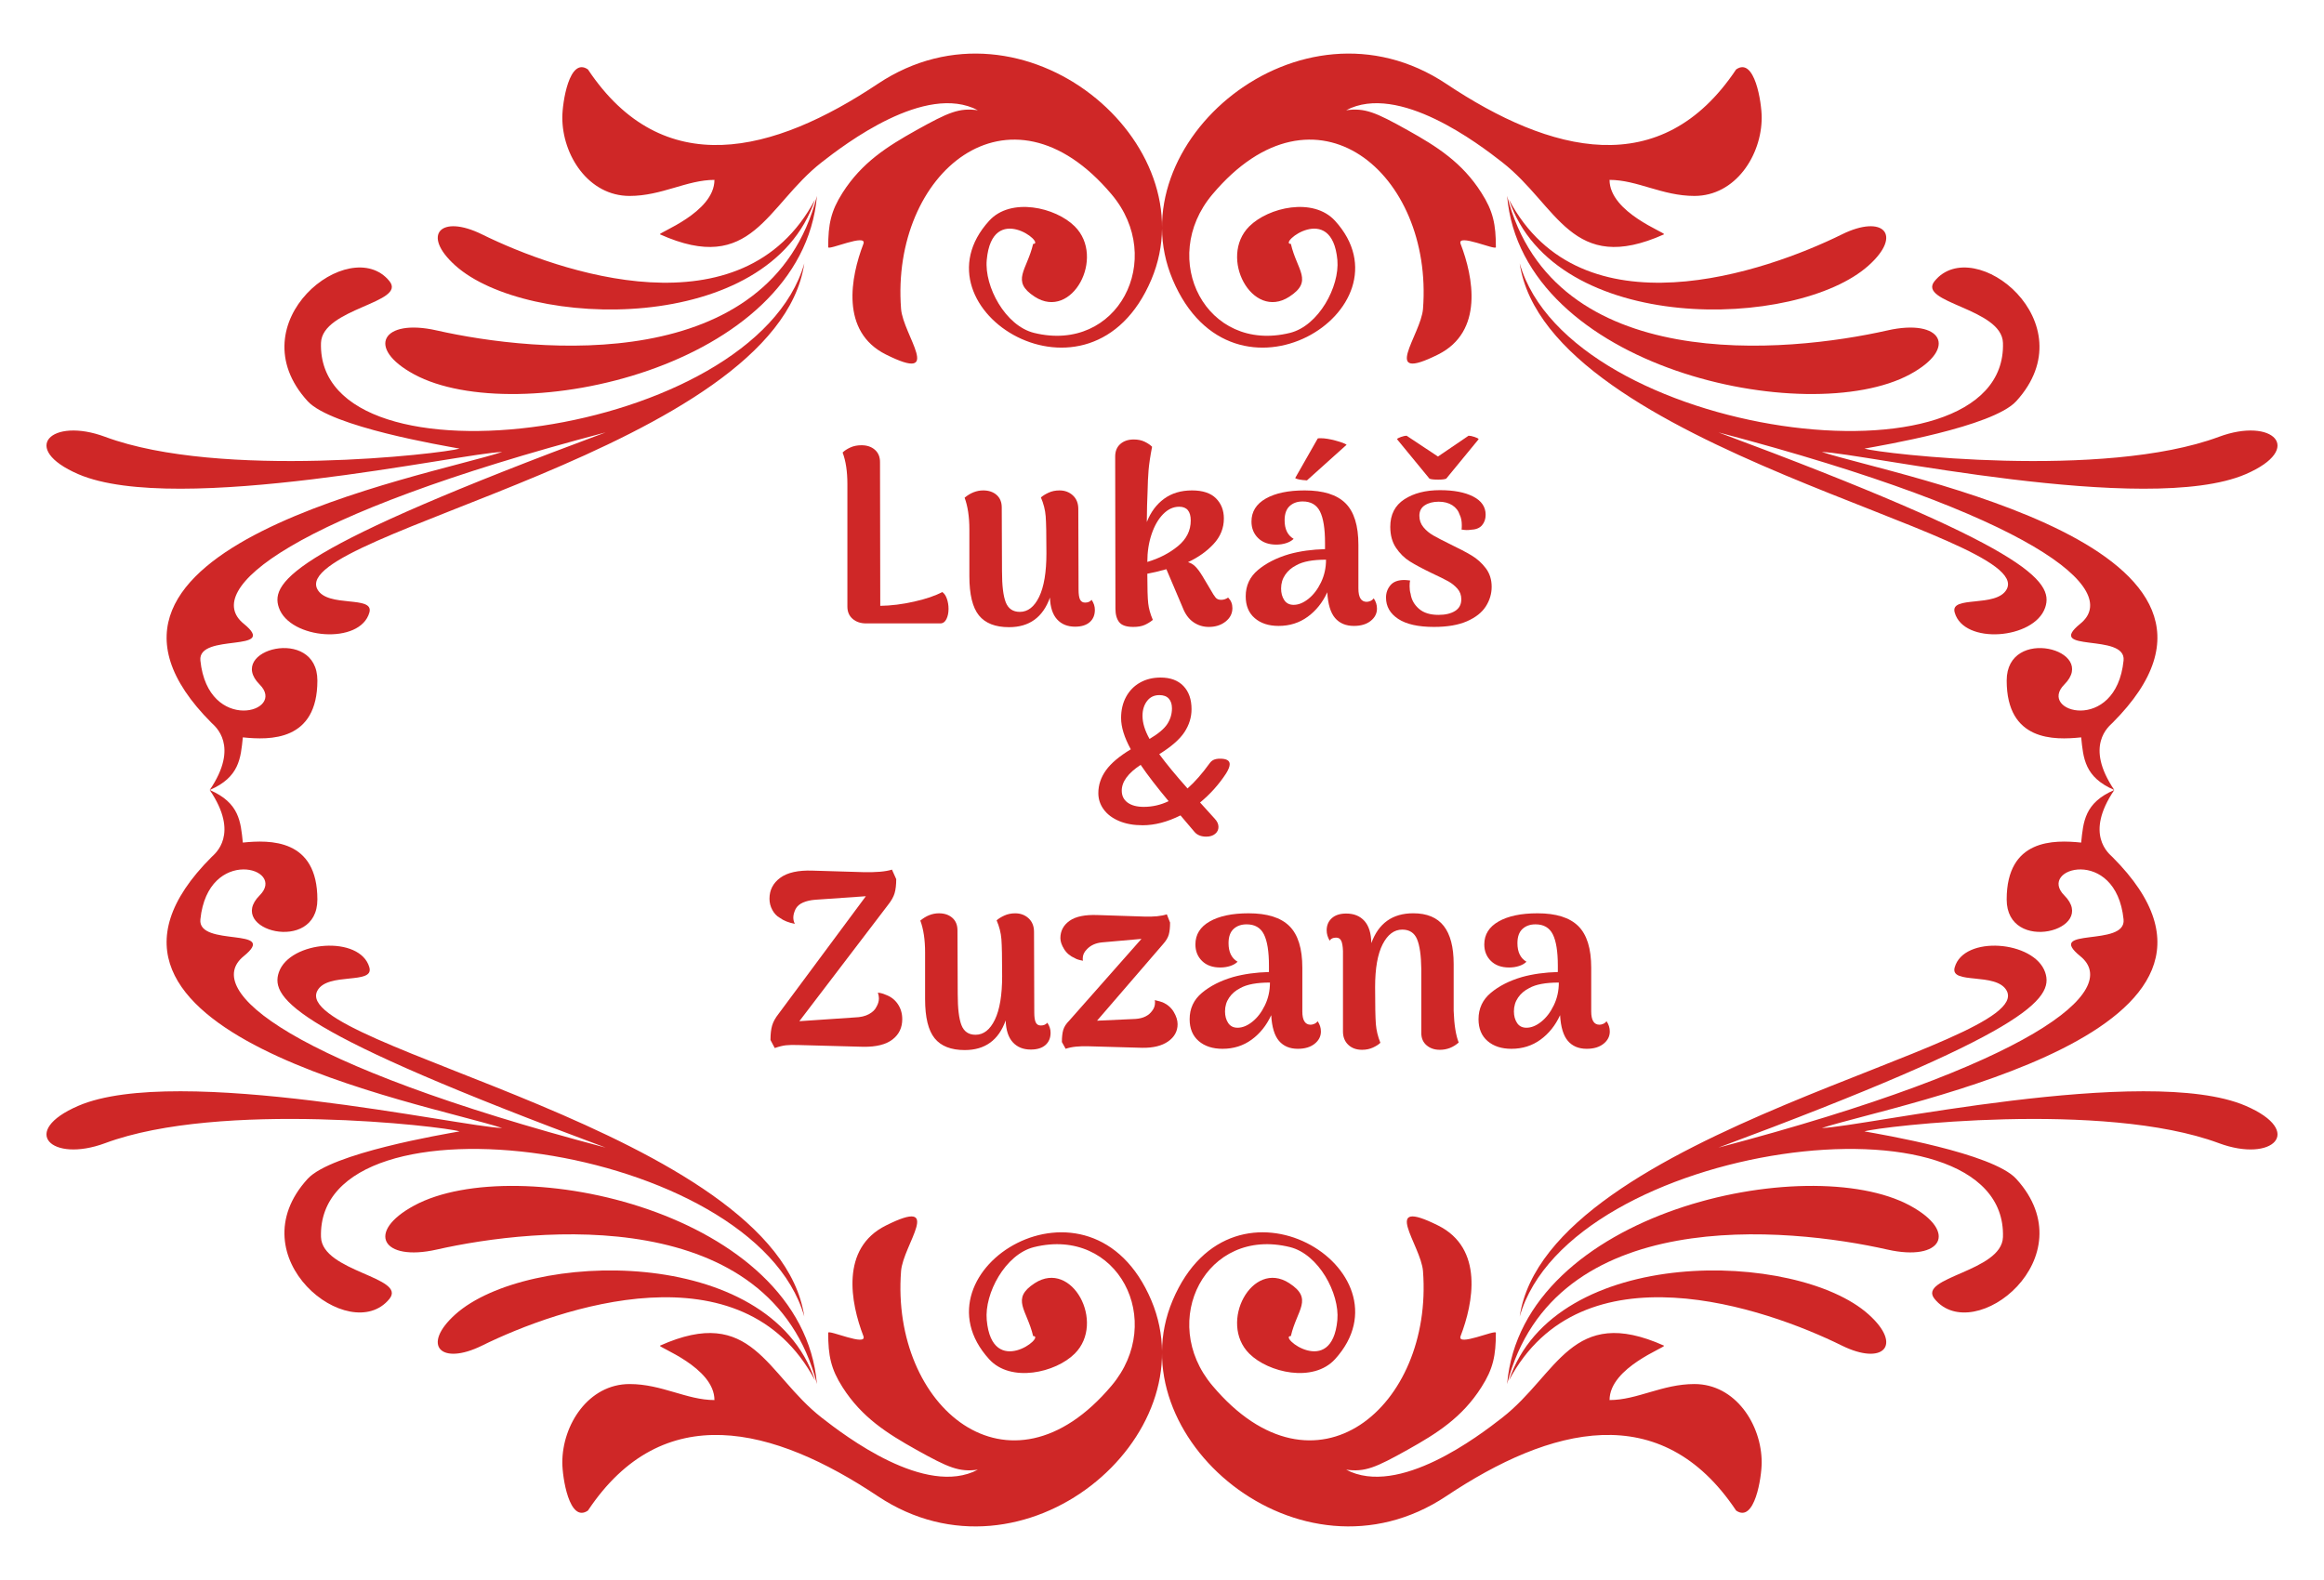 <?xml version="1.0" encoding="utf-8"?>
<!-- Generator: Adobe Illustrator 16.0.0, SVG Export Plug-In . SVG Version: 6.00 Build 0)  -->
<!DOCTYPE svg PUBLIC "-//W3C//DTD SVG 1.1//EN" "http://www.w3.org/Graphics/SVG/1.1/DTD/svg11.dtd">
<svg version="1.1" id="Layer_1" xmlns="http://www.w3.org/2000/svg" xmlns:xlink="http://www.w3.org/1999/xlink" x="0px" y="0px"
	 width="500px" height="340px" viewBox="0 0 500 340" enable-background="new 0 0 500 340" xml:space="preserve">
<g>
	<path fill="#CF2727" d="M69.06,266.199c-1.004-32.802,93.253-20.433,103.982,17.109c-5.916-39.967-111.241-58.112-104.757-70.124
		c2.178-4.063,12.23-1.221,11.189-4.995c-1.947-6.986-17.116-5.776-19.476,1.027c-1.983,5.728,3.738,12.979,70.294,37.736
		c-68.031-17.952-86.891-33.847-77.867-41.184c7.827-6.356-9.918-1.881-9.314-7.924c1.646-15.877,18.689-11.074,12.75-5.165
		c-7.452,7.482,12.423,12.714,12.423,0.878c0-13.071-10.209-12.847-16.04-12.242c-0.459-4.5-0.738-8.563-7.125-11.316
		c6.497,9.563,1.113,13.723,0.412,14.413c-37.706,37.705,45.676,52.904,62.515,58.324c-8.479-0.183-69.991-13.899-91.172-4.784
		c-12.835,5.516-5.83,12.344,5.746,8.044c24.773-9.218,72.652-3.63,76.257-2.534c-3.521,0.635-27.604,4.663-32.685,10.209
		c-15.472,16.924,9.145,36.211,17.588,25.84C87.604,274.811,69.314,273.686,69.06,266.199L69.06,266.199z"/>
	<path fill="#CF2727" d="M175.341,297.05c-9.799-29.412-62.008-27.984-77.371-14.212c-7.391,6.646-3.169,11.104,5.722,6.73
		C120.132,281.452,159.796,267.68,175.341,297.05L175.341,297.05z"/>
	<path fill="#CF2727" d="M175.765,297.831c-3.207-37.197-64.766-50.226-86.637-38.419c-10.56,5.704-6.858,12.114,4.79,9.489
		C115.462,264.026,165.796,259.043,175.765,297.831L175.765,297.831z"/>
	<path fill="#CF2727" d="M212.816,292.491c4.646,5.114,14.298,2.909,18.411-1.205c6.701-6.677-0.592-20.341-8.6-15.163
		c-5.238,3.398-1.682,5.692-0.352,11.383c2.879,0-8.818,9.326-9.98-3.452c-0.532-5.705,3.993-14.147,10.162-15.685
		c18.036-4.476,28.451,15.872,16.693,29.813c-22.077,26.22-47.54,4.5-45.29-24.646c0.423-5.632,9.375-16.138-3.278-9.811
		c-9.847,4.916-7.549,16.699-4.827,23.781c0.907,2.365-7.573-1.47-7.573-0.701c0,4.898,0.569,7.766,3.097,11.722
		c4.149,6.502,9.604,9.938,15.834,13.427c6.956,3.878,9.217,4.857,13.27,4.307c-11.274,5.964-28.571-7.275-33.604-11.196
		c-11.963-9.356-14.915-24.398-34.778-15.495c-0.641,0.291,11.71,4.646,11.71,11.71c-5.952,0-11.335-3.447-18.253-3.447
		c-8.843,0-14.479,8.746-14.479,16.886c0,3.139,1.487,13.125,5.515,10.338c16.149-24.242,39.944-18.049,62.359-3.098
		c31.499,20.995,71.189-12.984,58.85-42.139C234.663,249.02,195.494,273.486,212.816,292.491L212.816,292.491z"/>
	<path fill="#CF2727" d="M483.128,237.953c-21.193-9.115-82.694,4.602-91.172,4.784c16.838-5.42,100.22-20.619,62.516-58.324
		c-0.703-0.69-6.073-4.851,0.41-14.413c-6.399,2.753-6.665,6.816-7.125,11.316c-5.843-0.604-16.027-0.829-16.027,12.242
		c0,11.836,19.862,6.604,12.398-0.878c-5.903-5.909,11.117-10.712,12.75,5.165c0.617,6.043-17.128,1.567-9.302,7.924
		c9.036,7.337-9.836,23.231-77.854,41.184c66.544-24.757,72.253-32.009,70.281-37.736c-2.359-6.804-17.528-8.014-19.462-1.027
		c-1.066,3.774,9,0.932,11.188,4.995c6.472,12.012-98.843,30.157-104.771,70.124c10.719-37.542,104.964-49.911,103.972-17.109
		c-0.218,7.486-18.532,8.611-14.709,13.313c8.444,10.371,33.035-8.916,17.563-25.84c-5.056-5.546-29.13-9.574-32.66-10.209
		c3.604-1.096,51.472-6.684,76.256,2.534C488.946,250.297,495.963,243.469,483.128,237.953L483.128,237.953z"/>
	<path fill="#CF2727" d="M402.008,282.838c-15.339-13.772-67.549-15.2-77.357,14.212c15.556-29.37,55.232-15.598,71.648-7.481
		C405.189,293.942,409.434,289.484,402.008,282.838L402.008,282.838z"/>
	<path fill="#CF2727" d="M410.898,259.412c-21.896-11.807-83.454,1.222-86.648,38.419c9.956-38.788,60.291-33.805,81.847-28.93
		C417.732,271.526,421.434,265.116,410.898,259.412L410.898,259.412z"/>
	<path fill="#CF2727" d="M364.544,297.831c-6.919,0-12.302,3.447-18.253,3.447c0-7.064,12.362-11.419,11.709-11.71
		c-19.875-8.903-22.814,6.139-34.79,15.495c-5.02,3.921-22.306,17.16-33.592,11.196c4.053,0.551,6.338-0.429,13.269-4.307
		c6.243-3.489,11.698-6.925,15.823-13.427c2.54-3.956,3.121-6.823,3.121-11.722c0-0.769-8.491,3.066-7.584,0.701
		c2.722-7.082,5.02-18.865-4.826-23.781c-12.653-6.327-3.702,4.179-3.267,9.811c2.237,29.146-23.226,50.866-45.303,24.646
		c-11.758-13.94-1.33-34.288,16.694-29.813c6.169,1.537,10.692,9.979,10.185,15.685c-1.185,12.778-12.882,3.452-10.004,3.452
		c1.307-5.69,4.899-7.984-0.351-11.383c-7.983-5.178-15.29,8.486-8.601,15.163c4.125,4.114,13.766,6.319,18.448,1.205
		c17.309-19.005-21.896-43.472-34.924-12.673c-12.314,29.154,27.351,63.134,58.861,42.139c22.405-14.951,46.198-21.145,62.359,3.098
		c4.003,2.787,5.503-7.199,5.503-10.338C379.023,306.577,373.387,297.831,364.544,297.831L364.544,297.831z"/>
	<path fill="#CF2727" d="M454.472,155.574c37.704-37.711-45.678-52.892-62.516-58.312c8.478,0.182,69.979,13.887,91.172,4.785
		c12.835-5.535,5.818-12.357-5.747-8.045c-24.784,9.218-72.651,3.624-76.256,2.535c3.53-0.653,27.604-4.663,32.66-10.204
		c15.472-16.941-9.119-36.229-17.563-25.844c-3.823,4.699,14.491,5.818,14.709,13.3c0.992,32.8-93.253,20.442-103.972-17.111
		c5.928,39.979,111.242,58.125,104.771,70.131c-2.188,4.052-12.255,1.228-11.188,4.984c1.934,7.004,17.103,5.794,19.462-1.028
		c1.972-5.716-3.737-12.963-70.281-37.718c68.019,17.933,86.891,33.834,77.854,41.165c-7.826,6.357,9.919,1.888,9.302,7.923
		c-1.633,15.895-18.653,11.093-12.75,5.166c7.464-7.47-12.398-12.701-12.398-0.859c0,13.07,10.185,12.847,16.027,12.23
		c0.46,4.5,0.726,8.577,7.125,11.329C448.398,160.438,453.769,156.271,454.472,155.574L454.472,155.574z"/>
	<path fill="#CF2727" d="M324.65,42.949c9.809,29.4,62.019,27.974,77.357,14.195c7.426-6.636,3.182-11.093-5.709-6.714
		C379.883,58.536,340.206,72.32,324.65,42.949L324.65,42.949z"/>
	<path fill="#CF2727" d="M410.898,80.57c10.535-5.698,6.834-12.103-4.802-9.472c-21.556,4.875-71.891,9.858-81.847-28.935
		C327.444,79.36,389.003,92.382,410.898,80.57L410.898,80.57z"/>
	<path fill="#CF2727" d="M323.21,34.923c11.976,9.369,14.915,24.411,34.79,15.508c0.653-0.291-11.709-4.645-11.709-11.722
		c5.951,0,11.334,3.454,18.253,3.454c8.843,0,14.479-8.746,14.479-16.881c0-3.157-1.5-13.137-5.503-10.337
		c-16.161,24.23-39.954,18.048-62.359,3.097C279.65-2.952,239.986,31.028,252.3,60.181c13.028,30.786,52.232,6.314,34.924-12.672
		c-4.683-5.122-14.323-2.908-18.448,1.204c-6.689,6.677,0.617,20.329,8.601,15.145c5.25-3.393,1.657-5.673,0.351-11.371
		c-2.878,0,8.819-9.333,10.004,3.459c0.508,5.704-4.016,14.147-10.185,15.684c-18.024,4.464-28.452-15.883-16.694-29.812
		c22.077-26.22,47.54-4.506,45.303,24.634c-0.436,5.631-9.387,16.149,3.267,9.823c9.846-4.935,7.548-16.699,4.826-23.788
		c-0.907-2.372,7.584,1.458,7.584,0.708c0-4.899-0.581-7.766-3.121-11.722c-4.125-6.502-9.58-9.956-15.823-13.439
		c-6.931-3.877-9.216-4.856-13.269-4.313C300.904,17.776,318.19,30.997,323.21,34.923L323.21,34.923z"/>
	<path fill="#CF2727" d="M52.245,158.671c5.831,0.617,16.04,0.84,16.04-12.23c0-11.842-19.875-6.611-12.423,0.859
		c5.939,5.927-11.104,10.729-12.75-5.166c-0.604-6.036,17.141-1.566,9.314-7.923c-9.024-7.331,9.835-23.231,77.867-41.165
		c-66.556,24.755-72.277,32.002-70.294,37.718c2.359,6.822,17.528,8.032,19.476,1.028c1.041-3.756-9.012-0.932-11.189-4.984
		c-6.484-12.006,98.842-30.151,104.757-70.131C162.313,94.232,68.056,106.589,69.06,73.79c0.254-7.482,18.544-8.601,14.721-13.3
		c-8.443-10.385-33.06,8.903-17.588,25.844c5.081,5.541,29.165,9.55,32.685,10.204c-3.605,1.089-51.483,6.683-76.257-2.535
		c-11.576-4.313-18.582,2.51-5.746,8.045c21.181,9.102,82.693-4.603,91.172-4.785c-16.839,5.419-100.221,20.601-62.515,58.312
		c0.701,0.696,6.084,4.863-0.412,14.426C51.507,167.248,51.786,163.171,52.245,158.671L52.245,158.671z"/>
	<path fill="#CF2727" d="M103.693,50.431c-8.891-4.379-13.113,0.078-5.722,6.714c15.363,13.778,67.572,15.205,77.371-14.195
		C159.796,72.32,120.132,58.536,103.693,50.431L103.693,50.431z"/>
	<path fill="#CF2727" d="M93.918,71.098c-11.648-2.631-15.35,3.774-4.79,9.472c21.871,11.813,83.43-1.21,86.637-38.407
		C165.796,80.957,115.462,75.973,93.918,71.098L93.918,71.098z"/>
	<path fill="#CF2727" d="M188.853,18.042c-22.415,14.951-46.209,21.133-62.359-3.097c-4.028-2.8-5.515,7.18-5.515,10.337
		c0,8.135,5.637,16.881,14.479,16.881c6.918,0,12.302-3.454,18.253-3.454c0,7.077-12.351,11.431-11.71,11.722
		c19.863,8.903,22.815-6.139,34.778-15.508c5.033-3.926,22.33-17.146,33.604-11.202c-4.052-0.544-6.313,0.436-13.27,4.313
		c-6.23,3.484-11.686,6.938-15.834,13.439c-2.528,3.956-3.097,6.822-3.097,11.722c0,0.75,8.48-3.079,7.573-0.708
		c-2.722,7.089-5.021,18.853,4.827,23.788c12.653,6.327,3.701-4.192,3.278-9.823c-2.25-29.14,23.213-50.854,45.29-24.634
		c11.758,13.929,1.343,34.275-16.693,29.812c-6.169-1.536-10.693-9.979-10.162-15.684c1.162-12.792,12.859-3.459,9.98-3.459
		c-1.331,5.697-4.887,7.978,0.352,11.371c8.008,5.184,15.301-8.468,8.6-15.145c-4.113-4.112-13.766-6.326-18.411-1.204
		c-17.322,18.986,21.847,43.458,34.887,12.672C260.042,31.028,220.352-2.952,188.853,18.042L188.853,18.042z"/>
</g>
<g>
	<path fill="#CF2727" d="M189.386,130.372c2.34-0.036,4.779-0.342,7.317-0.918c2.538-0.575,4.544-1.259,6.021-2.052
		c0.432,0.289,0.765,0.774,0.999,1.458c0.234,0.684,0.351,1.404,0.351,2.16c0,0.864-0.154,1.602-0.459,2.214
		c-0.306,0.612-0.748,0.918-1.323,0.918h-15.93c-1.188,0-2.16-0.324-2.916-0.972c-0.756-0.648-1.134-1.53-1.134-2.646v-26.352
		c0-2.735-0.342-5.003-1.026-6.804c0.396-0.396,0.945-0.756,1.647-1.08s1.503-0.486,2.403-0.486c1.188,0,2.151,0.324,2.889,0.972
		c0.737,0.648,1.107,1.531,1.107,2.646L189.386,130.372z"/>
	<path fill="#CF2727" d="M235.556,131.236c0,1.116-0.369,1.998-1.107,2.646s-1.791,0.972-3.158,0.972
		c-1.619,0-2.908-0.522-3.861-1.566c-0.953-1.044-1.467-2.61-1.539-4.698c-1.512,4.249-4.445,6.372-8.802,6.372
		c-2.952,0-5.112-0.846-6.48-2.538c-1.369-1.692-2.052-4.5-2.052-8.424v-10.044c0-2.736-0.343-5.022-1.026-6.858
		c1.26-1.043,2.592-1.566,3.996-1.566c1.188,0,2.151,0.324,2.889,0.972c0.737,0.648,1.107,1.548,1.107,2.7l0.054,13.716
		c0,3.097,0.27,5.328,0.81,6.696c0.54,1.369,1.547,2.052,3.024,2.052c1.728,0,3.112-1.08,4.157-3.24
		c1.045-2.16,1.566-5.292,1.566-9.396c0-3.959-0.055-6.615-0.162-7.965s-0.451-2.691-1.025-4.023
		c0.395-0.359,0.945-0.702,1.646-1.026c0.703-0.324,1.484-0.486,2.35-0.486c1.15,0,2.113,0.36,2.889,1.08
		c0.773,0.721,1.16,1.692,1.16,2.916l0.055,17.334c0,1.008,0.107,1.728,0.324,2.16c0.217,0.432,0.576,0.648,1.08,0.648
		c0.611,0,1.08-0.197,1.404-0.594C235.321,129.76,235.556,130.48,235.556,131.236z"/>
	<path fill="#CF2727" d="M265.147,130.858c0,1.152-0.486,2.115-1.458,2.889c-0.972,0.773-2.179,1.161-3.618,1.161
		c-1.224,0-2.331-0.342-3.32-1.026c-0.991-0.684-1.756-1.728-2.296-3.132l-3.51-8.262c-1.692,0.468-3.061,0.792-4.104,0.972
		c0,3.097,0.063,5.211,0.188,6.345c0.126,1.134,0.459,2.332,0.999,3.591c-0.576,0.468-1.18,0.837-1.809,1.107
		c-0.631,0.27-1.432,0.405-2.403,0.405c-1.477,0-2.483-0.342-3.023-1.026s-0.811-1.655-0.811-2.916l-0.054-32.724
		c0-1.151,0.368-2.052,1.106-2.7s1.701-0.972,2.89-0.972c0.899,0,1.683,0.162,2.349,0.486c0.666,0.324,1.196,0.685,1.593,1.08
		c-0.396,2.052-0.647,3.735-0.756,5.049c-0.107,1.314-0.181,2.854-0.216,4.617l-0.108,2.97l-0.054,3.564
		c0.828-2.124,2.061-3.789,3.699-4.995c1.638-1.206,3.645-1.809,6.021-1.809c2.304,0,4.023,0.567,5.157,1.701
		c1.134,1.134,1.701,2.583,1.701,4.347c0,2.052-0.729,3.87-2.187,5.454c-1.458,1.585-3.304,2.898-5.535,3.942
		c0.575,0.144,1.106,0.459,1.593,0.945s0.999,1.18,1.539,2.079l1.674,2.808c0.504,0.9,0.891,1.504,1.161,1.809
		c0.27,0.307,0.656,0.459,1.161,0.459c0.54,0,1.044-0.162,1.512-0.486C264.841,129.203,265.147,129.958,265.147,130.858z
		 M253.43,117.52c1.836-1.512,2.754-3.348,2.754-5.508c0-1.979-0.829-2.97-2.484-2.97c-1.261,0-2.412,0.531-3.456,1.593
		c-1.044,1.063-1.872,2.502-2.483,4.32c-0.613,1.818-0.918,3.807-0.918,5.967C249.397,120.166,251.594,119.032,253.43,117.52z"/>
	<path fill="#CF2727" d="M296.251,130.966c0,1.044-0.45,1.926-1.35,2.646c-0.9,0.72-2.105,1.08-3.618,1.08
		c-1.728,0-3.078-0.567-4.05-1.701c-0.972-1.134-1.53-2.979-1.674-5.535c-1.009,2.196-2.412,3.951-4.212,5.265
		c-1.801,1.315-3.889,1.971-6.265,1.971c-2.124,0-3.834-0.558-5.13-1.674c-1.296-1.116-1.943-2.682-1.943-4.698
		c0-2.303,0.882-4.193,2.646-5.67c1.764-1.476,3.996-2.61,6.696-3.402c2.34-0.648,4.914-1.008,7.722-1.08v-1.35
		c0-3.06-0.36-5.31-1.08-6.75c-0.721-1.439-1.962-2.16-3.726-2.16c-1.152,0-2.089,0.333-2.809,0.999
		c-0.72,0.667-1.079,1.684-1.079,3.051c0,1.908,0.647,3.24,1.943,3.996c-0.396,0.397-0.927,0.702-1.593,0.918
		c-0.667,0.216-1.377,0.324-2.133,0.324c-1.656,0-2.962-0.467-3.915-1.404c-0.954-0.936-1.432-2.124-1.432-3.564
		c0-2.124,1.026-3.771,3.078-4.941c2.053-1.169,4.842-1.755,8.37-1.755c3.996,0,6.921,0.918,8.775,2.754
		c1.854,1.836,2.781,4.825,2.781,8.964v9.396c0,1.908,0.594,2.862,1.781,2.862c0.252,0,0.521-0.063,0.811-0.189
		c0.287-0.125,0.521-0.315,0.702-0.567C296.017,129.436,296.251,130.174,296.251,130.966z M281.51,128.86
		c1.08-0.864,1.979-2.043,2.699-3.537c0.72-1.493,1.08-3.123,1.08-4.887c-2.844,0-4.968,0.396-6.372,1.188
		c-1.008,0.504-1.809,1.188-2.402,2.052c-0.594,0.864-0.892,1.854-0.892,2.97c0,0.972,0.225,1.8,0.676,2.484
		c0.449,0.684,1.124,1.026,2.024,1.026C279.367,130.156,280.43,129.724,281.51,128.86z M281.186,103.372
		c-1.296-0.072-2.143-0.234-2.538-0.486l4.86-8.532c0.107-0.036,0.305-0.054,0.594-0.054c0.899,0,1.979,0.171,3.24,0.513
		c1.26,0.342,2.052,0.64,2.376,0.891L281.186,103.372z"/>
	<path fill="#CF2727" d="M300.814,133.18c-1.747-1.151-2.619-2.681-2.619-4.59c0-1.007,0.314-1.89,0.945-2.646
		c0.629-0.756,1.628-1.134,2.996-1.134c0.252,0,0.666,0.036,1.242,0.108c-0.072,0.289-0.107,0.702-0.107,1.242
		c0,0.613,0.071,1.153,0.216,1.62c0.18,1.261,0.773,2.332,1.782,3.213c1.007,0.883,2.411,1.323,4.212,1.323
		c1.476,0,2.663-0.278,3.563-0.837c0.899-0.558,1.351-1.395,1.351-2.511c0-0.899-0.279-1.665-0.837-2.295
		c-0.559-0.629-1.207-1.152-1.944-1.566c-0.738-0.414-1.953-1.017-3.646-1.809c-1.943-0.936-3.492-1.764-4.644-2.484
		c-1.152-0.72-2.143-1.692-2.97-2.916c-0.829-1.224-1.242-2.735-1.242-4.536c0-2.627,1.008-4.599,3.023-5.913
		c2.017-1.313,4.572-1.971,7.669-1.971c2.987,0,5.372,0.459,7.154,1.377s2.673,2.223,2.673,3.915c0,0.9-0.261,1.656-0.782,2.268
		c-0.522,0.612-1.359,0.937-2.512,0.972c-0.181,0.036-0.45,0.054-0.81,0.054c-0.216,0-0.576-0.036-1.08-0.108
		c0.035-0.18,0.054-0.486,0.054-0.918c0-0.9-0.144-1.638-0.432-2.214c-0.289-0.899-0.829-1.601-1.62-2.106
		c-0.792-0.503-1.765-0.756-2.916-0.756c-1.188,0-2.179,0.252-2.97,0.756c-0.793,0.505-1.188,1.261-1.188,2.268
		c0,0.937,0.288,1.755,0.864,2.457c0.575,0.702,1.287,1.296,2.133,1.782c0.846,0.486,2.043,1.107,3.591,1.863
		c1.944,0.937,3.501,1.755,4.671,2.457s2.178,1.611,3.024,2.727c0.846,1.116,1.269,2.448,1.269,3.996
		c0,1.512-0.423,2.925-1.269,4.239c-0.847,1.314-2.196,2.376-4.05,3.186c-1.854,0.81-4.222,1.215-7.102,1.215
		C305.125,134.908,302.56,134.332,300.814,133.18z M309.373,98.242l6.588-4.482c0.324,0,0.756,0.09,1.296,0.27
		c0.54,0.181,0.828,0.343,0.864,0.486l-6.966,8.478c-0.289,0.145-0.864,0.216-1.729,0.216c-0.972,0-1.602-0.072-1.89-0.216
		l-6.966-8.478c0.035-0.143,0.314-0.305,0.837-0.486c0.521-0.18,0.927-0.27,1.215-0.27L309.373,98.242z"/>
</g>
<g>
	<path fill="#CF2727" d="M193.171,216.08c0.629,0.937,0.945,2.016,0.945,3.24c0,1.836-0.702,3.293-2.106,4.373
		c-1.404,1.08-3.492,1.602-6.264,1.566l-13.986-0.378c-1.116-0.036-2.007-0.018-2.673,0.054c-0.667,0.072-1.467,0.271-2.403,0.594
		l-0.918-1.728c0-1.26,0.116-2.295,0.351-3.104c0.234-0.811,0.693-1.647,1.377-2.512l18.792-25.326l-10.854,0.756
		c-1.008,0.073-1.89,0.271-2.646,0.595c-0.756,0.323-1.296,0.792-1.62,1.403c-0.324,0.686-0.486,1.297-0.486,1.836
		c0,0.469,0.108,0.918,0.324,1.351c-1.332-0.251-2.412-0.684-3.24-1.296c-0.648-0.359-1.18-0.918-1.593-1.674
		c-0.414-0.756-0.621-1.566-0.621-2.43c0-1.872,0.774-3.375,2.322-4.51c1.547-1.134,3.869-1.646,6.966-1.539l10.8,0.324
		c2.808,0.072,4.896-0.107,6.264-0.54l0.918,2.052c0,1.225-0.117,2.232-0.351,3.024c-0.234,0.792-0.711,1.639-1.431,2.538
		l-19.062,25.002l11.934-0.811c1.223-0.035,2.231-0.27,3.024-0.701c0.792-0.433,1.331-0.953,1.62-1.566
		c0.36-0.611,0.54-1.224,0.54-1.836c0-0.324-0.072-0.737-0.216-1.242c0.504,0.072,0.899,0.162,1.188,0.27
		c0.288,0.108,0.467,0.182,0.54,0.217C191.687,214.479,192.541,215.145,193.171,216.08z"/>
	<path fill="#CF2727" d="M226.03,222.236c0,1.115-0.37,1.998-1.107,2.646c-0.738,0.647-1.791,0.972-3.159,0.972
		c-1.619,0-2.907-0.521-3.86-1.565c-0.954-1.044-1.468-2.61-1.539-4.698c-1.512,4.248-4.446,6.372-8.802,6.372
		c-2.953,0-5.113-0.846-6.48-2.538c-1.369-1.691-2.052-4.5-2.052-8.424v-10.044c0-2.735-0.343-5.022-1.026-6.858
		c1.26-1.043,2.592-1.566,3.996-1.566c1.188,0,2.151,0.324,2.889,0.973c0.738,0.648,1.107,1.549,1.107,2.699l0.054,13.717
		c0,3.097,0.271,5.328,0.811,6.695c0.54,1.369,1.547,2.053,3.023,2.053c1.729,0,3.113-1.08,4.158-3.24
		c1.044-2.16,1.566-5.292,1.566-9.396c0-3.959-0.055-6.614-0.162-7.965c-0.108-1.35-0.451-2.69-1.026-4.022
		c0.396-0.359,0.945-0.702,1.647-1.026s1.484-0.486,2.349-0.486c1.151,0,2.114,0.361,2.889,1.08
		c0.774,0.721,1.161,1.693,1.161,2.916l0.055,17.334c0,1.009,0.107,1.729,0.323,2.16c0.217,0.432,0.576,0.648,1.08,0.648
		c0.612,0,1.08-0.197,1.404-0.594C225.796,220.76,226.03,221.48,226.03,222.236z"/>
	<path fill="#CF2727" d="M252.544,217.781c0.54,0.918,0.811,1.791,0.811,2.619c0,1.512-0.676,2.745-2.025,3.698
		c-1.35,0.954-3.213,1.413-5.589,1.378l-11.448-0.324c-2.124-0.072-3.799,0.107-5.021,0.539l-0.811-1.457
		c0-1.08,0.099-1.953,0.297-2.619c0.197-0.666,0.621-1.323,1.27-1.971l15.552-17.604l-8.532,0.756
		c-1.368,0.144-2.448,0.647-3.24,1.512c-0.576,0.577-0.863,1.225-0.863,1.944c0,0.216,0.018,0.378,0.054,0.486
		c-0.828-0.145-1.404-0.324-1.728-0.541c-1.009-0.432-1.782-1.08-2.322-1.943c-0.54-0.864-0.811-1.655-0.811-2.376
		c0-1.548,0.657-2.79,1.972-3.726c1.313-0.936,3.339-1.351,6.075-1.242l9.936,0.324c2.124,0.072,3.762-0.09,4.914-0.486l0.702,1.781
		c0,1.045-0.091,1.9-0.271,2.565c-0.181,0.667-0.594,1.359-1.242,2.079l-14.201,16.471l8.262-0.379
		c1.655-0.107,2.862-0.701,3.618-1.781c0.396-0.504,0.594-1.08,0.594-1.729c0-0.252-0.019-0.432-0.054-0.54
		c0.791,0.181,1.367,0.343,1.728,0.485C251.212,216.17,252.004,216.863,252.544,217.781z"/>
	<path fill="#CF2727" d="M284.188,221.966c0,1.044-0.45,1.927-1.35,2.646c-0.9,0.721-2.105,1.08-3.618,1.08
		c-1.728,0-3.078-0.566-4.05-1.701c-0.972-1.133-1.53-2.979-1.674-5.534c-1.009,2.196-2.412,3.951-4.212,5.265
		c-1.801,1.314-3.889,1.971-6.265,1.971c-2.124,0-3.834-0.557-5.13-1.674c-1.296-1.115-1.943-2.682-1.943-4.697
		c0-2.304,0.882-4.193,2.646-5.67s3.996-2.61,6.696-3.402c2.34-0.648,4.914-1.008,7.722-1.08v-1.35c0-3.061-0.36-5.311-1.08-6.75
		c-0.721-1.439-1.962-2.16-3.726-2.16c-1.152,0-2.089,0.333-2.809,0.998c-0.72,0.667-1.079,1.684-1.079,3.052
		c0,1.908,0.647,3.239,1.943,3.995c-0.396,0.397-0.927,0.703-1.593,0.919c-0.667,0.216-1.377,0.323-2.133,0.323
		c-1.656,0-2.962-0.467-3.915-1.403c-0.954-0.937-1.432-2.124-1.432-3.563c0-2.125,1.026-3.771,3.078-4.941
		c2.053-1.17,4.842-1.756,8.37-1.756c3.996,0,6.921,0.918,8.775,2.754c1.854,1.837,2.781,4.825,2.781,8.965v9.396
		c0,1.908,0.594,2.861,1.781,2.861c0.252,0,0.521-0.063,0.811-0.189c0.287-0.125,0.521-0.314,0.702-0.566
		C283.953,220.436,284.188,221.174,284.188,221.966z M269.446,219.859c1.08-0.863,1.979-2.043,2.699-3.537
		c0.72-1.492,1.08-3.122,1.08-4.887c-2.844,0-4.968,0.396-6.372,1.188c-1.008,0.505-1.809,1.188-2.402,2.052
		c-0.594,0.864-0.892,1.854-0.892,2.971c0,0.971,0.225,1.8,0.676,2.483c0.449,0.685,1.124,1.026,2.024,1.026
		C267.304,221.156,268.366,220.724,269.446,219.859z"/>
	<path fill="#CF2727" d="M313.833,224.342c-1.188,1.044-2.538,1.566-4.05,1.566c-1.153,0-2.106-0.324-2.862-0.973
		c-0.756-0.647-1.134-1.529-1.134-2.646V208.52c-0.037-2.916-0.343-5.057-0.918-6.426c-0.577-1.367-1.639-2.052-3.187-2.052
		c-1.728,0-3.132,1.053-4.212,3.159c-1.08,2.105-1.62,5.176-1.62,9.207c0,3.961,0.054,6.615,0.162,7.965s0.432,2.691,0.972,4.023
		c-0.36,0.359-0.891,0.701-1.593,1.025s-1.484,0.486-2.349,0.486c-1.225,0-2.214-0.361-2.971-1.08
		c-0.756-0.721-1.134-1.674-1.134-2.862v-17.334c-0.036-1.007-0.162-1.736-0.378-2.187s-0.576-0.676-1.08-0.676
		c-0.684,0-1.152,0.217-1.403,0.648c-0.433-0.72-0.648-1.458-0.648-2.215c0-1.079,0.369-1.951,1.107-2.618
		c0.737-0.666,1.772-0.999,3.104-0.999c1.655,0,2.961,0.531,3.915,1.593c0.953,1.063,1.449,2.655,1.485,4.779
		c1.547-4.284,4.554-6.427,9.018-6.427c2.951,0,5.139,0.91,6.562,2.728c1.421,1.818,2.133,4.546,2.133,8.181v10.099
		C312.86,220.526,313.22,222.795,313.833,224.342z"/>
	<path fill="#CF2727" d="M346.341,221.966c0,1.044-0.45,1.927-1.35,2.646c-0.9,0.721-2.105,1.08-3.618,1.08
		c-1.728,0-3.078-0.566-4.05-1.701c-0.972-1.133-1.53-2.979-1.674-5.534c-1.009,2.196-2.412,3.951-4.212,5.265
		c-1.801,1.314-3.889,1.971-6.265,1.971c-2.124,0-3.834-0.557-5.13-1.674c-1.296-1.115-1.943-2.682-1.943-4.697
		c0-2.304,0.882-4.193,2.646-5.67s3.996-2.61,6.696-3.402c2.34-0.648,4.914-1.008,7.722-1.08v-1.35c0-3.061-0.36-5.311-1.08-6.75
		c-0.721-1.439-1.962-2.16-3.726-2.16c-1.152,0-2.089,0.333-2.809,0.998c-0.72,0.667-1.079,1.684-1.079,3.052
		c0,1.908,0.647,3.239,1.943,3.995c-0.396,0.397-0.927,0.703-1.593,0.919c-0.667,0.216-1.377,0.323-2.133,0.323
		c-1.656,0-2.962-0.467-3.915-1.403c-0.954-0.937-1.432-2.124-1.432-3.563c0-2.125,1.026-3.771,3.078-4.941
		c2.053-1.17,4.842-1.756,8.37-1.756c3.996,0,6.921,0.918,8.775,2.754c1.854,1.837,2.781,4.825,2.781,8.965v9.396
		c0,1.908,0.594,2.861,1.781,2.861c0.252,0,0.521-0.063,0.811-0.189c0.287-0.125,0.521-0.314,0.702-0.566
		C346.106,220.436,346.341,221.174,346.341,221.966z M331.6,219.859c1.08-0.863,1.979-2.043,2.699-3.537
		c0.72-1.492,1.08-3.122,1.08-4.887c-2.844,0-4.968,0.396-6.372,1.188c-1.008,0.505-1.809,1.188-2.402,2.052
		c-0.594,0.864-0.892,1.854-0.892,2.971c0,0.971,0.225,1.8,0.676,2.483c0.449,0.685,1.124,1.026,2.024,1.026
		C329.457,221.156,330.52,220.724,331.6,219.859z"/>
</g>
<g>
	<path fill="#CF2727" d="M258.189,172.692l3.133,3.456c0.551,0.576,0.828,1.176,0.828,1.8c0,0.6-0.24,1.099-0.721,1.494
		s-1.115,0.594-1.908,0.594c-1.104,0-1.943-0.337-2.52-1.008l-3.023-3.563c-2.832,1.416-5.544,2.123-8.136,2.123
		c-1.92,0-3.6-0.299-5.04-0.9c-1.44-0.6-2.55-1.427-3.33-2.483c-0.78-1.056-1.17-2.231-1.17-3.528c0-1.751,0.545-3.39,1.638-4.914
		c1.092-1.524,2.874-3.03,5.346-4.518c-1.392-2.543-2.088-4.788-2.088-6.732c0-1.728,0.36-3.252,1.08-4.572
		c0.72-1.32,1.722-2.34,3.006-3.06c1.284-0.72,2.754-1.08,4.41-1.08c2.113,0,3.75,0.606,4.914,1.818
		c1.164,1.212,1.746,2.875,1.746,4.986c0,1.752-0.51,3.402-1.529,4.95s-2.826,3.126-5.418,4.734c1.536,2.088,3.565,4.548,6.084,7.38
		c1.584-1.416,3.156-3.204,4.717-5.364c0.264-0.384,0.574-0.654,0.936-0.81c0.359-0.156,0.803-0.234,1.332-0.234
		c1.391,0,2.088,0.396,2.088,1.188c0,0.504-0.266,1.176-0.793,2.016C262.234,168.816,260.373,170.892,258.189,172.692z
		 M251.422,172.404c-2.543-3.048-4.548-5.652-6.012-7.812c-2.712,1.776-4.068,3.624-4.068,5.544c0,1.104,0.419,1.961,1.26,2.574
		c0.84,0.612,1.992,0.919,3.456,0.919C247.93,173.629,249.717,173.221,251.422,172.404z M246.778,150.858
		c-0.647,0.852-0.972,1.914-0.972,3.186c0,1.512,0.504,3.168,1.512,4.968c1.872-1.104,3.145-2.172,3.817-3.204
		c0.672-1.032,1.008-2.16,1.008-3.384c0-0.888-0.229-1.584-0.684-2.088c-0.457-0.504-1.129-0.756-2.017-0.756
		C248.314,149.58,247.426,150.006,246.778,150.858z"/>
</g>
<g>
</g>
<g>
</g>
<g>
</g>
<g>
</g>
<g>
</g>
<g>
</g>
</svg>
